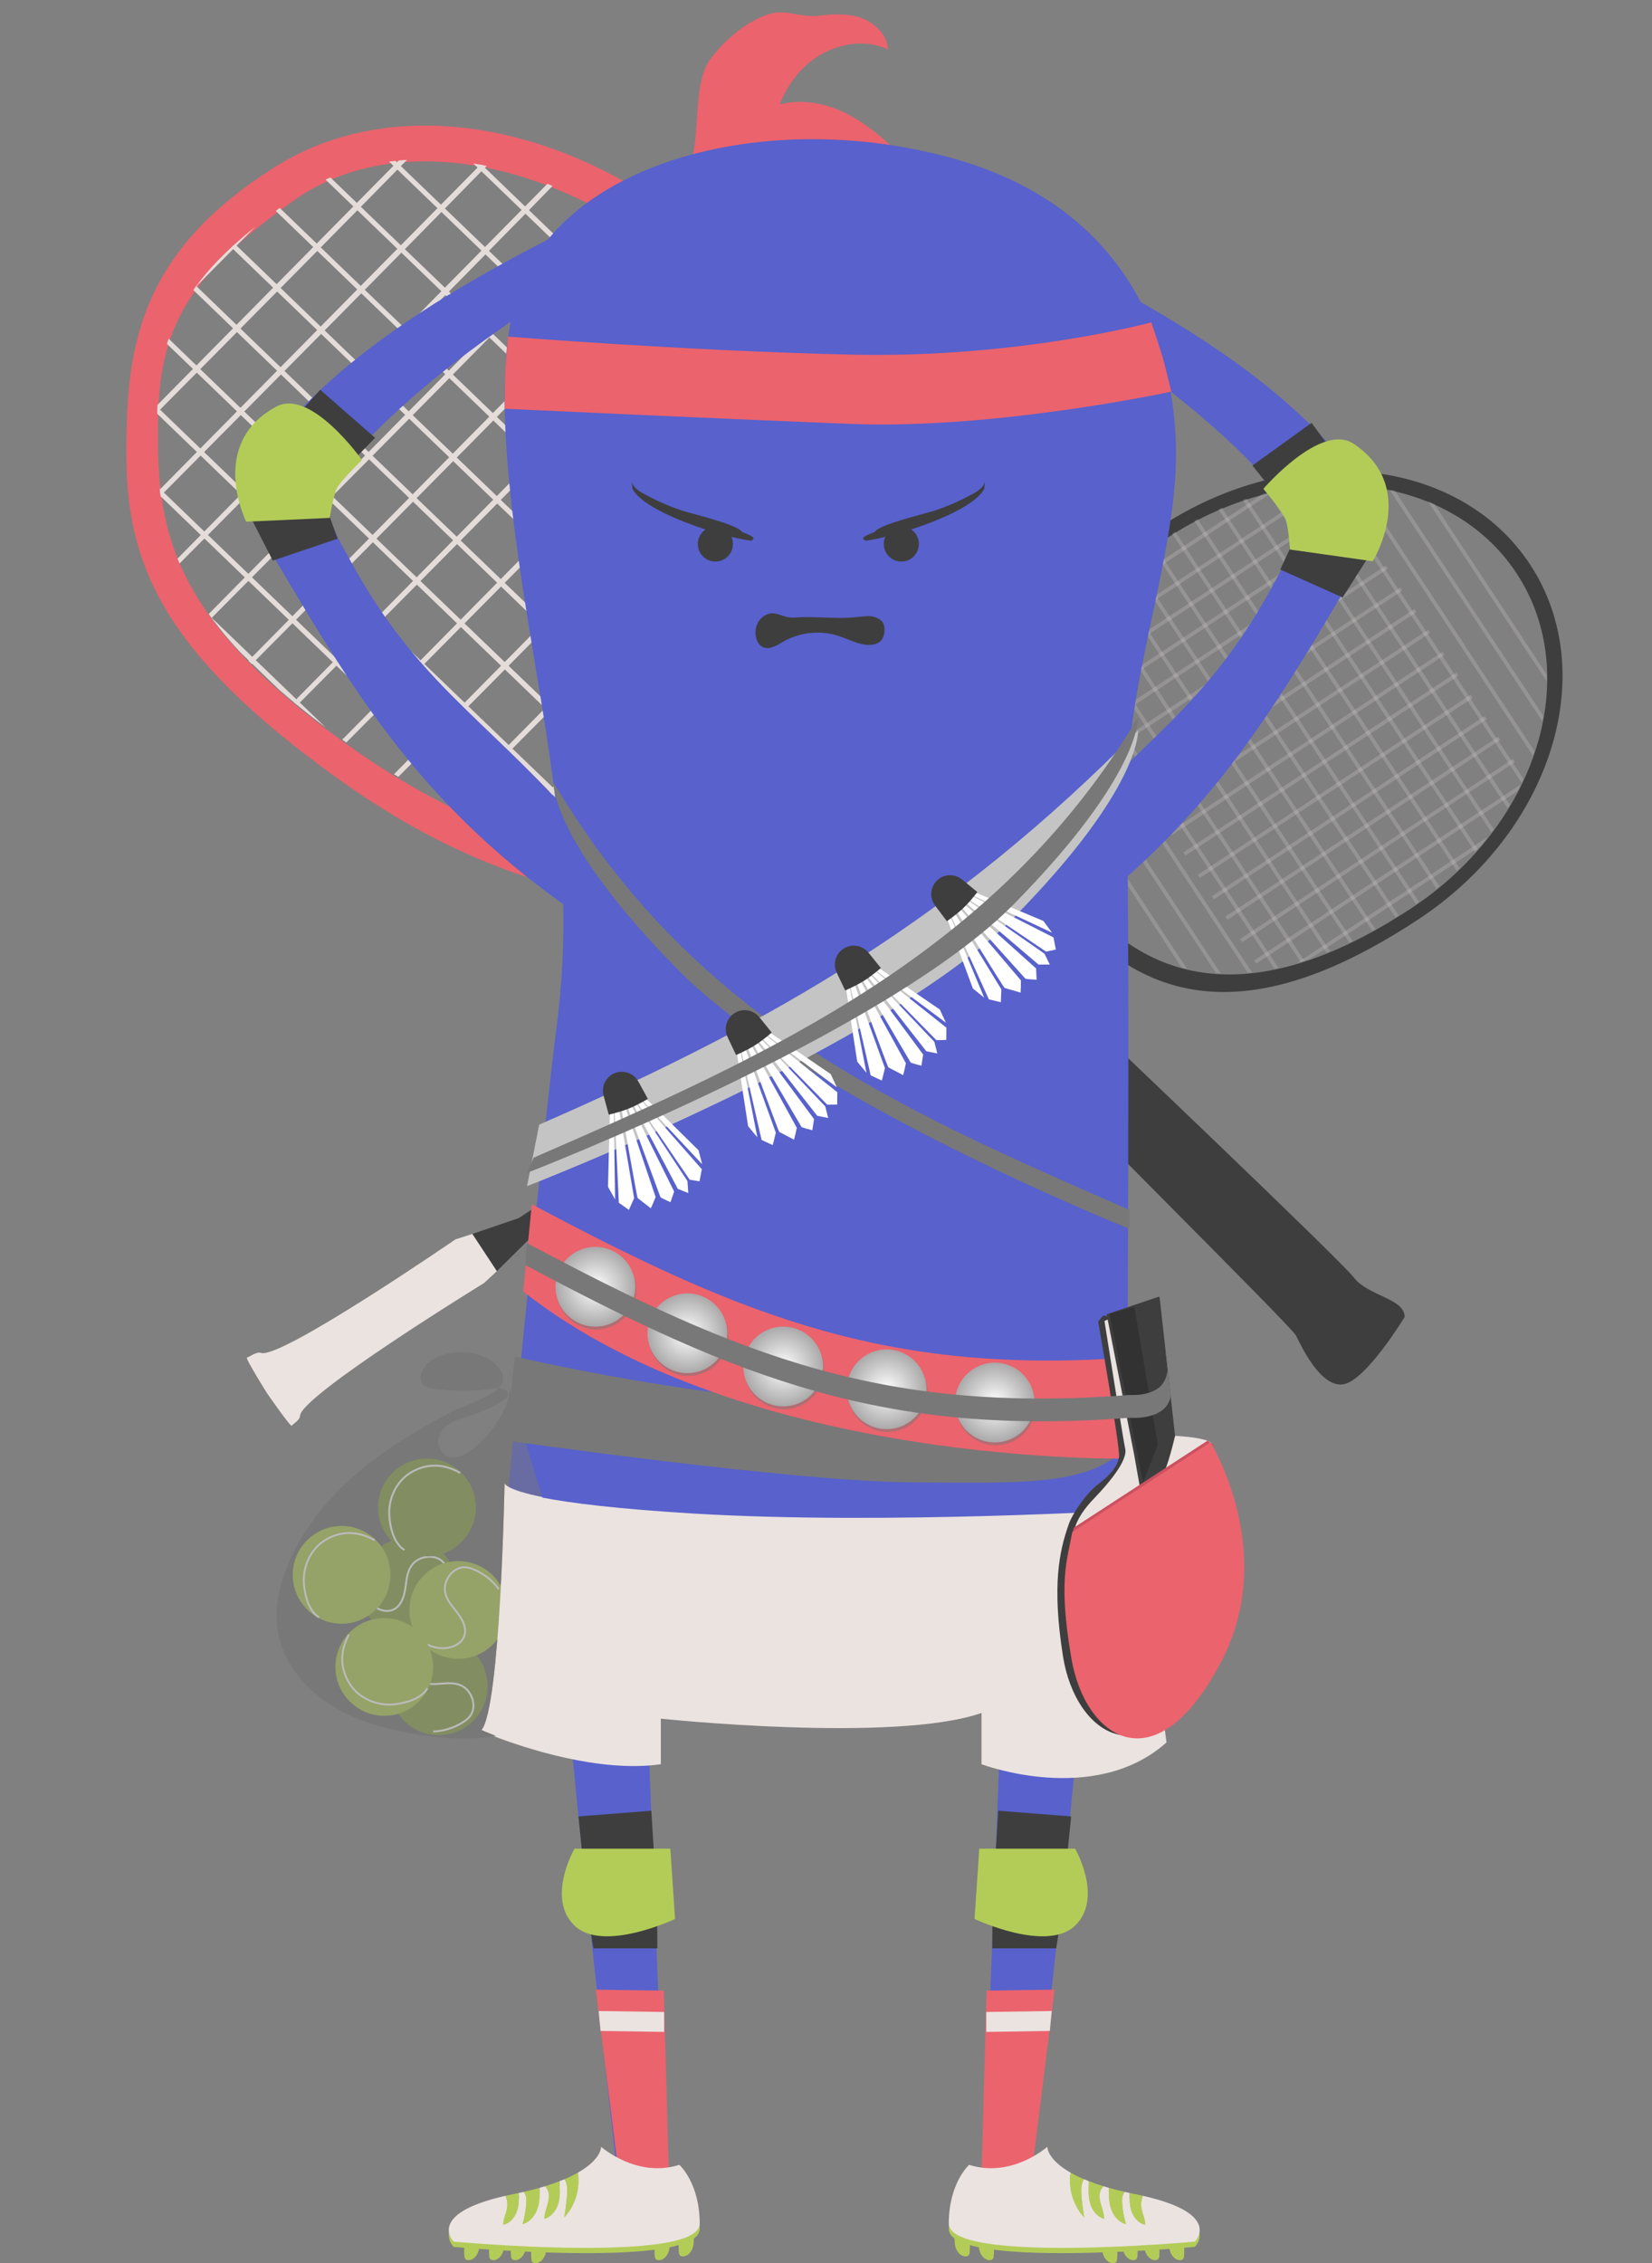 <?xml version="1.0" encoding="utf-8"?>
<!-- Generator: Adobe Illustrator 16.0.0, SVG Export Plug-In . SVG Version: 6.00 Build 0)  -->
<!DOCTYPE svg PUBLIC "-//W3C//DTD SVG 1.1//EN" "http://www.w3.org/Graphics/SVG/1.1/DTD/svg11.dtd">
<svg version="1.1" id="Layer_1" xmlns="http://www.w3.org/2000/svg" xmlns:xlink="http://www.w3.org/1999/xlink" x="0px" y="0px"
	 width="522.12px" height="714.934px" viewBox="0 0 522.12 714.934" enable-background="new 0 0 522.12 714.934"
	 xml:space="preserve">
<rect x="0" y="0" width="522.12" height="714.934" fill="#808080" stroke="none"/>
<g>
	<defs>
		<rect id="SVGID_1_" width="522.12" height="714.934"/>
	</defs>
	<clipPath id="SVGID_2_">
		<use xlink:href="#SVGID_1_"  overflow="visible"/>
	</clipPath>
	<g clip-path="url(#SVGID_2_)">
		<defs>
			<rect id="SVGID_3_" width="522.12" height="714.934"/>
		</defs>
		<clipPath id="SVGID_4_">
			<use xlink:href="#SVGID_3_"  overflow="visible"/>
		</clipPath>
		<path clip-path="url(#SVGID_4_)" fill="#3E3E3E" d="M366.606,166.482c-42.037,27.705-70.182,60.26-37.756,109.458
			c0.027,0.042,0.057,0.083,0.084,0.125L158.18,388.605l6.464,4.358l168.458-111.026c32.568,46.052,75.039,34.94,115.186,8.48
			c42.038-27.706,57.83-77.909,35.272-112.133C461.004,144.061,408.642,138.777,366.606,166.482 M368.889,169.947
			c39.687-26.156,89.12-21.167,110.415,11.143c21.294,32.31,6.387,79.705-33.3,105.861c-39.685,26.156-81.205,33.177-110.415-11.143
			C302.669,225.859,329.203,196.103,368.889,169.947"/>
		<polygon clip-path="url(#SVGID_4_)" fill="#3E3E3E" points="167.899,390.818 163.939,384.809 149.274,389.805 157.03,401.573 		
			"/>
		<path clip-path="url(#SVGID_4_)" fill="#EBE3E0" d="M157.028,401.569l-4.009,3.726c0,0-57.795,35.467-58.189,41.942
			c-0.091,1.496-2.261,2.562-2.597,3.143c-0.336,0.58-7.847-10.271-7.847-10.271l0.003,0.004c0,0-7.01-11.181-6.345-11.261
			c0.666-0.079,3.005-1.98,4.416-1.474c6.106,2.191,61.484-35.854,61.484-35.854l5.331-1.719"/>
	</g>
	<g clip-path="url(#SVGID_2_)">
		<defs>
			<path id="SVGID_5_" d="M368.724,169.696c-39.686,26.156-66.22,55.912-33.3,105.863c29.211,44.318,70.73,37.297,110.415,11.142
				c39.687-26.156,54.594-73.552,33.3-105.862c-12.108-18.374-33.319-27.912-56.662-27.912
				C404.772,152.927,385.841,158.414,368.724,169.696"/>
		</defs>
		<clipPath id="SVGID_6_">
			<use xlink:href="#SVGID_5_"  overflow="visible"/>
		</clipPath>
		<g opacity="0.2" clip-path="url(#SVGID_6_)">
			<g>
				<defs>
					<rect id="SVGID_7_" x="366.228" y="230.339" width="155.893" height="103.311"/>
				</defs>
				<clipPath id="SVGID_8_">
					<use xlink:href="#SVGID_7_"  overflow="visible"/>
				</clipPath>
				
					<rect x="443.574" y="189.037" transform="matrix(0.551 0.835 -0.835 0.551 435.038 -244.054)" clip-path="url(#SVGID_8_)" fill="#EBE3E0" width="1.199" height="185.914"/>
			</g>
		</g>
		<g opacity="0.2" clip-path="url(#SVGID_6_)">
			<g>
				<defs>
					<rect id="SVGID_9_" x="361.773" y="223.579" width="155.891" height="103.311"/>
				</defs>
				<clipPath id="SVGID_10_">
					<use xlink:href="#SVGID_9_"  overflow="visible"/>
				</clipPath>
				
					<rect x="439.119" y="182.277" transform="matrix(0.551 0.835 -0.835 0.551 427.392 -243.373)" clip-path="url(#SVGID_10_)" fill="#EBE3E0" width="1.199" height="185.914"/>
			</g>
		</g>
		<g opacity="0.2" clip-path="url(#SVGID_6_)">
			<g>
				<defs>
					<rect id="SVGID_11_" x="357.317" y="216.819" width="155.892" height="103.311"/>
				</defs>
				<clipPath id="SVGID_12_">
					<use xlink:href="#SVGID_11_"  overflow="visible"/>
				</clipPath>
				
					<rect x="434.664" y="175.517" transform="matrix(0.551 0.835 -0.835 0.551 419.747 -242.693)" clip-path="url(#SVGID_12_)" fill="#EBE3E0" width="1.199" height="185.914"/>
			</g>
		</g>
		<g opacity="0.2" clip-path="url(#SVGID_6_)">
			<g>
				<defs>
					<rect id="SVGID_13_" x="352.862" y="210.059" width="155.891" height="103.311"/>
				</defs>
				<clipPath id="SVGID_14_">
					<use xlink:href="#SVGID_13_"  overflow="visible"/>
				</clipPath>
				
					<rect x="430.207" y="168.758" transform="matrix(0.55 0.835 -0.835 0.55 412.327 -242.019)" clip-path="url(#SVGID_14_)" fill="#EBE3E0" width="1.2" height="185.914"/>
			</g>
		</g>
		<g opacity="0.2" clip-path="url(#SVGID_6_)">
			<g>
				<defs>
					<rect id="SVGID_15_" x="348.406" y="203.299" width="155.892" height="103.311"/>
				</defs>
				<clipPath id="SVGID_16_">
					<use xlink:href="#SVGID_15_"  overflow="visible"/>
				</clipPath>
				
					<rect x="425.753" y="161.997" transform="matrix(0.551 0.835 -0.835 0.551 404.455 -241.33)" clip-path="url(#SVGID_16_)" fill="#EBE3E0" width="1.199" height="185.914"/>
			</g>
		</g>
		<g opacity="0.2" clip-path="url(#SVGID_6_)">
			<g>
				<defs>
					<rect id="SVGID_17_" x="343.951" y="196.539" width="155.892" height="103.311"/>
				</defs>
				<clipPath id="SVGID_18_">
					<use xlink:href="#SVGID_17_"  overflow="visible"/>
				</clipPath>
				
					<rect x="421.297" y="155.237" transform="matrix(0.551 0.835 -0.835 0.551 396.81 -240.649)" clip-path="url(#SVGID_18_)" fill="#EBE3E0" width="1.199" height="185.914"/>
			</g>
		</g>
		<g opacity="0.2" clip-path="url(#SVGID_6_)">
			<g>
				<defs>
					<rect id="SVGID_19_" x="339.496" y="189.779" width="155.891" height="103.312"/>
				</defs>
				<clipPath id="SVGID_20_">
					<use xlink:href="#SVGID_19_"  overflow="visible"/>
				</clipPath>
				
					<rect x="416.842" y="148.478" transform="matrix(0.55 0.835 -0.835 0.55 389.491 -239.987)" clip-path="url(#SVGID_20_)" fill="#EBE3E0" width="1.199" height="185.914"/>
			</g>
		</g>
		<g opacity="0.2" clip-path="url(#SVGID_6_)">
			<g>
				<defs>
					<rect id="SVGID_21_" x="335.04" y="183.019" width="155.892" height="103.311"/>
				</defs>
				<clipPath id="SVGID_22_">
					<use xlink:href="#SVGID_21_"  overflow="visible"/>
				</clipPath>
				
					<rect x="412.386" y="141.717" transform="matrix(0.551 0.835 -0.835 0.551 381.518 -239.287)" clip-path="url(#SVGID_22_)" fill="#EBE3E0" width="1.199" height="185.914"/>
			</g>
		</g>
		<g opacity="0.2" clip-path="url(#SVGID_6_)">
			<g>
				<defs>
					<rect id="SVGID_23_" x="330.585" y="176.258" width="155.891" height="103.311"/>
				</defs>
				<clipPath id="SVGID_24_">
					<use xlink:href="#SVGID_23_"  overflow="visible"/>
				</clipPath>
				
					<rect x="407.931" y="134.957" transform="matrix(0.55 0.835 -0.835 0.55 374.19 -238.629)" clip-path="url(#SVGID_24_)" fill="#EBE3E0" width="1.199" height="185.914"/>
			</g>
		</g>
		<g opacity="0.2" clip-path="url(#SVGID_6_)">
			<g>
				<defs>
					<rect id="SVGID_25_" x="326.129" y="169.498" width="155.893" height="103.311"/>
				</defs>
				<clipPath id="SVGID_26_">
					<use xlink:href="#SVGID_25_"  overflow="visible"/>
				</clipPath>
				
					<rect x="403.475" y="128.197" transform="matrix(0.551 0.835 -0.835 0.551 366.227 -237.924)" clip-path="url(#SVGID_26_)" fill="#EBE3E0" width="1.199" height="185.914"/>
			</g>
		</g>
		<g opacity="0.2" clip-path="url(#SVGID_6_)">
			<g>
				<defs>
					<rect id="SVGID_27_" x="321.674" y="162.738" width="155.893" height="103.311"/>
				</defs>
				<clipPath id="SVGID_28_">
					<use xlink:href="#SVGID_27_"  overflow="visible"/>
				</clipPath>
				
					<rect x="399.02" y="121.437" transform="matrix(0.551 0.835 -0.835 0.551 358.581 -237.244)" clip-path="url(#SVGID_28_)" fill="#EBE3E0" width="1.199" height="185.914"/>
			</g>
		</g>
		<g opacity="0.2" clip-path="url(#SVGID_6_)">
			<g>
				<defs>
					<rect id="SVGID_29_" x="317.219" y="155.978" width="155.892" height="103.311"/>
				</defs>
				<clipPath id="SVGID_30_">
					<use xlink:href="#SVGID_29_"  overflow="visible"/>
				</clipPath>
				
					<rect x="394.565" y="114.676" transform="matrix(0.55 0.835 -0.835 0.55 351.237 -236.593)" clip-path="url(#SVGID_30_)" fill="#EBE3E0" width="1.199" height="185.914"/>
			</g>
		</g>
		<g opacity="0.2" clip-path="url(#SVGID_6_)">
			<g>
				<defs>
					<rect id="SVGID_31_" x="312.763" y="149.218" width="155.893" height="103.311"/>
				</defs>
				<clipPath id="SVGID_32_">
					<use xlink:href="#SVGID_31_"  overflow="visible"/>
				</clipPath>
				
					<rect x="390.109" y="107.917" transform="matrix(0.55 0.835 -0.835 0.55 343.586 -235.913)" clip-path="url(#SVGID_32_)" fill="#EBE3E0" width="1.199" height="185.914"/>
			</g>
		</g>
		<g opacity="0.2" clip-path="url(#SVGID_6_)">
			<g>
				<defs>
					<rect id="SVGID_33_" x="308.308" y="142.458" width="155.892" height="103.311"/>
				</defs>
				<clipPath id="SVGID_34_">
					<use xlink:href="#SVGID_33_"  overflow="visible"/>
				</clipPath>
				
					<rect x="385.654" y="101.157" transform="matrix(0.55 0.835 -0.835 0.55 335.936 -235.235)" clip-path="url(#SVGID_34_)" fill="#EBE3E0" width="1.199" height="185.914"/>
			</g>
		</g>
		<g opacity="0.2" clip-path="url(#SVGID_6_)">
			<g>
				<defs>
					<rect id="SVGID_35_" x="303.852" y="135.698" width="155.893" height="103.311"/>
				</defs>
				<clipPath id="SVGID_36_">
					<use xlink:href="#SVGID_35_"  overflow="visible"/>
				</clipPath>
				
					<rect x="381.199" y="94.396" transform="matrix(0.55 0.835 -0.835 0.55 328.285 -234.556)" clip-path="url(#SVGID_36_)" fill="#EBE3E0" width="1.199" height="185.914"/>
			</g>
		</g>
		<g opacity="0.2" clip-path="url(#SVGID_6_)">
			<g>
				<defs>
					<rect id="SVGID_37_" x="299.397" y="128.938" width="155.891" height="103.311"/>
				</defs>
				<clipPath id="SVGID_38_">
					<use xlink:href="#SVGID_37_"  overflow="visible"/>
				</clipPath>
				
					<rect x="376.743" y="87.636" transform="matrix(0.551 0.835 -0.835 0.551 320.352 -233.838)" clip-path="url(#SVGID_38_)" fill="#EBE3E0" width="1.199" height="185.914"/>
			</g>
		</g>
		<g opacity="0.2" clip-path="url(#SVGID_6_)">
			<g>
				<defs>
					<rect id="SVGID_39_" x="294.942" y="122.178" width="155.891" height="103.311"/>
				</defs>
				<clipPath id="SVGID_40_">
					<use xlink:href="#SVGID_39_"  overflow="visible"/>
				</clipPath>
				
					<rect x="372.288" y="80.876" transform="matrix(0.551 0.835 -0.835 0.551 312.706 -233.157)" clip-path="url(#SVGID_40_)" fill="#EBE3E0" width="1.199" height="185.914"/>
			</g>
		</g>
		<g opacity="0.2" clip-path="url(#SVGID_6_)">
			<g>
				<defs>
					<rect id="SVGID_41_" x="290.486" y="115.418" width="155.892" height="103.311"/>
				</defs>
				<clipPath id="SVGID_42_">
					<use xlink:href="#SVGID_41_"  overflow="visible"/>
				</clipPath>
				
					<rect x="367.832" y="74.117" transform="matrix(0.55 0.835 -0.835 0.55 305.332 -232.518)" clip-path="url(#SVGID_42_)" fill="#EBE3E0" width="1.199" height="185.914"/>
			</g>
		</g>
		<g opacity="0.2" clip-path="url(#SVGID_6_)">
			<g>
				<defs>
					<rect id="SVGID_43_" x="416.327" y="105.038" width="103.311" height="155.892"/>
				</defs>
				<clipPath id="SVGID_44_">
					<use xlink:href="#SVGID_43_"  overflow="visible"/>
				</clipPath>
				
					<rect x="467.383" y="90.028" transform="matrix(0.835 -0.551 0.551 0.835 -23.431 287.881)" clip-path="url(#SVGID_44_)" fill="#EBE3E0" width="1.199" height="185.914"/>
			</g>
		</g>
		<g opacity="0.2" clip-path="url(#SVGID_6_)">
			<g>
				<defs>
					<rect id="SVGID_45_" x="409.567" y="109.494" width="103.311" height="155.891"/>
				</defs>
				<clipPath id="SVGID_46_">
					<use xlink:href="#SVGID_45_"  overflow="visible"/>
				</clipPath>
				
					<rect x="460.623" y="94.482" transform="matrix(0.835 -0.551 0.551 0.835 -27.001 284.896)" clip-path="url(#SVGID_46_)" fill="#EBE3E0" width="1.199" height="185.915"/>
			</g>
		</g>
		<g opacity="0.2" clip-path="url(#SVGID_6_)">
			<g>
				<defs>
					<rect id="SVGID_47_" x="402.807" y="113.949" width="103.312" height="155.892"/>
				</defs>
				<clipPath id="SVGID_48_">
					<use xlink:href="#SVGID_47_"  overflow="visible"/>
				</clipPath>
				
					<rect x="453.862" y="98.938" transform="matrix(0.835 -0.55 0.55 0.835 -30.611 281.693)" clip-path="url(#SVGID_48_)" fill="#EBE3E0" width="1.2" height="185.914"/>
			</g>
		</g>
		<g opacity="0.2" clip-path="url(#SVGID_6_)">
			<g>
				<defs>
					<rect id="SVGID_49_" x="396.047" y="118.405" width="103.312" height="155.891"/>
				</defs>
				<clipPath id="SVGID_50_">
					<use xlink:href="#SVGID_49_"  overflow="visible"/>
				</clipPath>
				
					<rect x="447.103" y="103.394" transform="matrix(0.835 -0.551 0.551 0.835 -34.141 278.924)" clip-path="url(#SVGID_50_)" fill="#EBE3E0" width="1.199" height="185.914"/>
			</g>
		</g>
		<g opacity="0.2" clip-path="url(#SVGID_6_)">
			<g>
				<defs>
					<rect id="SVGID_51_" x="389.287" y="122.86" width="103.311" height="155.892"/>
				</defs>
				<clipPath id="SVGID_52_">
					<use xlink:href="#SVGID_51_"  overflow="visible"/>
				</clipPath>
				
					<rect x="440.343" y="107.849" transform="matrix(0.835 -0.551 0.551 0.835 -37.71 275.938)" clip-path="url(#SVGID_52_)" fill="#EBE3E0" width="1.199" height="185.915"/>
			</g>
		</g>
		<g opacity="0.2" clip-path="url(#SVGID_6_)">
			<g>
				<defs>
					<rect id="SVGID_53_" x="382.527" y="127.316" width="103.311" height="155.891"/>
				</defs>
				<clipPath id="SVGID_54_">
					<use xlink:href="#SVGID_53_"  overflow="visible"/>
				</clipPath>
				
					<rect x="433.582" y="112.305" transform="matrix(0.835 -0.55 0.55 0.835 -41.31 272.74)" clip-path="url(#SVGID_54_)" fill="#EBE3E0" width="1.2" height="185.914"/>
			</g>
		</g>
		<g opacity="0.2" clip-path="url(#SVGID_6_)">
			<g>
				<defs>
					<rect id="SVGID_55_" x="375.767" y="131.771" width="103.312" height="155.891"/>
				</defs>
				<clipPath id="SVGID_56_">
					<use xlink:href="#SVGID_55_"  overflow="visible"/>
				</clipPath>
				
					<rect x="426.822" y="116.76" transform="matrix(0.835 -0.551 0.551 0.835 -44.85 269.967)" clip-path="url(#SVGID_56_)" fill="#EBE3E0" width="1.199" height="185.914"/>
			</g>
		</g>
		<g opacity="0.2" clip-path="url(#SVGID_6_)">
			<g>
				<defs>
					<rect id="SVGID_57_" x="369.007" y="136.226" width="103.312" height="155.892"/>
				</defs>
				<clipPath id="SVGID_58_">
					<use xlink:href="#SVGID_57_"  overflow="visible"/>
				</clipPath>
				
					<rect x="420.063" y="121.215" transform="matrix(0.835 -0.551 0.551 0.835 -48.419 266.981)" clip-path="url(#SVGID_58_)" fill="#EBE3E0" width="1.199" height="185.915"/>
			</g>
		</g>
		<g opacity="0.2" clip-path="url(#SVGID_6_)">
			<g>
				<defs>
					<rect id="SVGID_59_" x="362.247" y="140.682" width="103.311" height="155.891"/>
				</defs>
				<clipPath id="SVGID_60_">
					<use xlink:href="#SVGID_59_"  overflow="visible"/>
				</clipPath>
				
					<rect x="413.302" y="125.671" transform="matrix(0.835 -0.55 0.55 0.835 -52.01 263.786)" clip-path="url(#SVGID_60_)" fill="#EBE3E0" width="1.2" height="185.914"/>
			</g>
		</g>
		<g opacity="0.2" clip-path="url(#SVGID_6_)">
			<g>
				<defs>
					<rect id="SVGID_61_" x="355.487" y="145.137" width="103.311" height="155.892"/>
				</defs>
				<clipPath id="SVGID_62_">
					<use xlink:href="#SVGID_61_"  overflow="visible"/>
				</clipPath>
				
					<rect x="406.542" y="130.126" transform="matrix(0.835 -0.55 0.55 0.835 -55.576 260.802)" clip-path="url(#SVGID_62_)" fill="#EBE3E0" width="1.2" height="185.914"/>
			</g>
		</g>
		<g opacity="0.2" clip-path="url(#SVGID_6_)">
			<g>
				<defs>
					<rect id="SVGID_63_" x="348.727" y="149.593" width="103.312" height="155.891"/>
				</defs>
				<clipPath id="SVGID_64_">
					<use xlink:href="#SVGID_63_"  overflow="visible"/>
				</clipPath>
				
					<rect x="399.782" y="134.582" transform="matrix(0.835 -0.551 0.551 0.835 -59.129 258.024)" clip-path="url(#SVGID_64_)" fill="#EBE3E0" width="1.199" height="185.914"/>
			</g>
		</g>
		<g opacity="0.2" clip-path="url(#SVGID_6_)">
			<g>
				<defs>
					<rect id="SVGID_65_" x="341.967" y="154.048" width="103.312" height="155.891"/>
				</defs>
				<clipPath id="SVGID_66_">
					<use xlink:href="#SVGID_65_"  overflow="visible"/>
				</clipPath>
				
					<rect x="393.022" y="139.037" transform="matrix(0.835 -0.55 0.55 0.835 -62.709 254.833)" clip-path="url(#SVGID_66_)" fill="#EBE3E0" width="1.2" height="185.914"/>
			</g>
		</g>
		<g opacity="0.2" clip-path="url(#SVGID_6_)">
			<g>
				<defs>
					<rect id="SVGID_67_" x="335.207" y="158.503" width="103.31" height="155.892"/>
				</defs>
				<clipPath id="SVGID_68_">
					<use xlink:href="#SVGID_67_"  overflow="visible"/>
				</clipPath>
				
					<rect x="386.262" y="143.493" transform="matrix(0.835 -0.55 0.55 0.835 -66.275 251.849)" clip-path="url(#SVGID_68_)" fill="#EBE3E0" width="1.2" height="185.914"/>
			</g>
		</g>
		<g opacity="0.2" clip-path="url(#SVGID_6_)">
			<g>
				<defs>
					<rect id="SVGID_69_" x="328.446" y="162.959" width="103.311" height="155.891"/>
				</defs>
				<clipPath id="SVGID_70_">
					<use xlink:href="#SVGID_69_"  overflow="visible"/>
				</clipPath>
				
					<rect x="379.502" y="147.948" transform="matrix(0.835 -0.551 0.551 0.835 -69.838 249.066)" clip-path="url(#SVGID_70_)" fill="#EBE3E0" width="1.199" height="185.914"/>
			</g>
		</g>
		<g opacity="0.2" clip-path="url(#SVGID_6_)">
			<g>
				<defs>
					<rect id="SVGID_71_" x="321.686" y="167.414" width="103.312" height="155.892"/>
				</defs>
				<clipPath id="SVGID_72_">
					<use xlink:href="#SVGID_71_"  overflow="visible"/>
				</clipPath>
				
					<rect x="372.742" y="152.404" transform="matrix(0.835 -0.55 0.55 0.835 -73.408 245.881)" clip-path="url(#SVGID_72_)" fill="#EBE3E0" width="1.2" height="185.913"/>
			</g>
		</g>
		<g opacity="0.2" clip-path="url(#SVGID_6_)">
			<g>
				<defs>
					<rect id="SVGID_73_" x="314.926" y="171.87" width="103.312" height="155.891"/>
				</defs>
				<clipPath id="SVGID_74_">
					<use xlink:href="#SVGID_73_"  overflow="visible"/>
				</clipPath>
				
					<rect x="365.982" y="156.859" transform="matrix(0.835 -0.55 0.55 0.835 -76.975 242.896)" clip-path="url(#SVGID_74_)" fill="#EBE3E0" width="1.2" height="185.914"/>
			</g>
		</g>
		<g opacity="0.2" clip-path="url(#SVGID_6_)">
			<g>
				<defs>
					<rect id="SVGID_75_" x="308.166" y="176.325" width="103.311" height="155.892"/>
				</defs>
				<clipPath id="SVGID_76_">
					<use xlink:href="#SVGID_75_"  overflow="visible"/>
				</clipPath>
				
					<rect x="359.222" y="161.314" transform="matrix(0.835 -0.551 0.551 0.835 -80.547 240.109)" clip-path="url(#SVGID_76_)" fill="#EBE3E0" width="1.199" height="185.914"/>
			</g>
		</g>
		<g opacity="0.2" clip-path="url(#SVGID_6_)">
			<g>
				<defs>
					<rect id="SVGID_77_" x="301.406" y="180.78" width="103.311" height="155.892"/>
				</defs>
				<clipPath id="SVGID_78_">
					<use xlink:href="#SVGID_77_"  overflow="visible"/>
				</clipPath>
				
					<rect x="352.462" y="165.77" transform="matrix(0.835 -0.55 0.55 0.835 -84.107 236.928)" clip-path="url(#SVGID_78_)" fill="#EBE3E0" width="1.2" height="185.913"/>
			</g>
		</g>
		<g opacity="0.2" clip-path="url(#SVGID_6_)">
			<g>
				<defs>
					<rect id="SVGID_79_" x="294.646" y="185.236" width="103.311" height="155.891"/>
				</defs>
				<clipPath id="SVGID_80_">
					<use xlink:href="#SVGID_79_"  overflow="visible"/>
				</clipPath>
				
					<rect x="345.701" y="170.225" transform="matrix(0.835 -0.55 0.55 0.835 -87.674 233.943)" clip-path="url(#SVGID_80_)" fill="#EBE3E0" width="1.2" height="185.914"/>
			</g>
		</g>
	</g>
	<g clip-path="url(#SVGID_2_)">
		<defs>
			<rect id="SVGID_81_" width="522.12" height="714.934"/>
		</defs>
		<clipPath id="SVGID_82_">
			<use xlink:href="#SVGID_81_"  overflow="visible"/>
		</clipPath>
		<path clip-path="url(#SVGID_82_)" fill="#787878" d="M188.218,528.477c-5.273,9.579-15.204,16.026-25.781,18.796
			s-21.779,2.184-32.542,0.258c-9.251-1.654-18.486-4.354-26.309-9.563c-7.823-5.208-14.135-13.197-15.738-22.458
			c-1.233-7.123,0.361-14.489,3.124-21.17c5.802-14.022,16.599-25.525,28.86-34.467c7.328-5.347,15.214-9.856,23.257-14.027
			c4.781-2.479,18.039-5.791,15.541-11.989c-3.471-8.613-21.957-8.935-25.302-0.358c-0.434,1.112-0.567,2.44,0.07,3.45
			c0.793,1.255,2.445,1.593,3.919,1.772c6.292,0.766,12.681,0.723,18.962-0.128c1.754-0.237,4.278,0.076,4.264,1.846
			c-0.008,1.021-0.981,1.734-1.864,2.247c-3.288,1.909-6.779,3.47-10.395,4.646c-2.422,0.789-4.965,1.437-6.992,2.979
			s-3.408,4.295-2.486,6.669c4.643,11.951,23.553-10.138,22.088-18.421c-0.067-0.382-0.16-0.758-0.278-1.127"/>
		<path clip-path="url(#SVGID_82_)" fill="#3E3E3E" d="M443.938,416.039c0,0-12.096,19.941-19.287,21.249
			s-13.402-12.096-15.037-15.364c-1.635-3.27-85.968-86.288-82.381-84.996c6.692,2.41,17.883-13.805,16.999-14.384
			c0,0,79.111,75.188,83.688,81.073C432.498,409.5,443.938,410.155,443.938,416.039"/>
		<path clip-path="url(#SVGID_82_)" fill="#EB636D" d="M306.312,265.988c-24.19-69.304-34.584-150.675-83.688-191.24
			C177.51,37.481,123.897,29.635,87.284,52.52c-36.613,22.883-45.766,48.055-47.074,77.803
			c-1.727,39.301,1.962,69.305,66.689,115.725c64.727,46.421,110.494,37.268,136.647,45.767c26.151,8.5,79.438,32.364,83.688,41.191
			c4.25,8.826,16.999-5.885,16.999-5.885S317.559,298.212,306.312,265.988 M50.017,130.977c0.654-29.095,11.115-45.113,42.904-67.66
			c31.589-22.407,81.136-13.402,121.704,19.811c29.033,23.768,48.589,78.183,61.588,120.785c2.796,17.442,3.883,42.579-9.13,56.192
			c-14.195,14.85-26.494,18.32-38.942,18.501c-24.86-5.136-65.578-5.858-117.582-42.819
			C52.352,194.417,49.229,166.027,50.017,130.977 M310.234,312.736c-5.952-4.761-42.796-21.122-67.099-29.733
			c10.488-2.16,23.191-7.864,32.772-21.918c5.743-8.422,8.904-15.974,10.443-22.716c2.005,6.801,3.744,12.447,5.249,16.505
			c10.583,28.55,30.729,54.92,30.729,54.92S317.063,318.199,310.234,312.736"/>
	</g>
	<g clip-path="url(#SVGID_2_)">
		<defs>
			<path id="SVGID_83_" d="M92.594,62.662c-31.789,22.547-42.251,38.566-42.904,67.661c-0.788,35.05,2.335,63.44,60.542,104.809
				c52.004,36.962,92.722,37.683,117.581,42.819c12.449-0.18,24.748-3.651,38.942-18.501c13.014-13.612,11.927-38.75,9.13-56.192
				c-12.999-42.603-32.554-97.017-61.587-120.785c-25.452-20.837-54.443-32.145-80.311-32.147
				C118.623,50.325,104.365,54.313,92.594,62.662"/>
		</defs>
		<clipPath id="SVGID_84_">
			<use xlink:href="#SVGID_83_"  overflow="visible"/>
		</clipPath>
		<path clip-path="url(#SVGID_84_)" fill="#E4DCD9" d="M312.774,165.522c0.374,1.203-141.378,143.674-141.378,143.674v-2.156
			l141.379-143.189l0.415,3.657"/>
		<path clip-path="url(#SVGID_84_)" fill="#E4DCD9" d="M299.12,151.868c0.374,1.203-141.378,143.674-141.378,143.674v-2.156
			l141.379-143.189l0.415,3.657"/>
		<path clip-path="url(#SVGID_84_)" fill="#E4DCD9" d="M285.466,138.214c0.374,1.203-141.378,143.674-141.378,143.674v-2.156
			l141.379-143.189l0.415,3.657"/>
		<path clip-path="url(#SVGID_84_)" fill="#E4DCD9" d="M271.812,124.56c0.374,1.203-141.378,143.674-141.378,143.674v-2.156
			l141.379-143.189l0.415,3.658"/>
		<path clip-path="url(#SVGID_84_)" fill="#E4DCD9" d="M258.158,110.905c0.374,1.203-141.378,143.674-141.378,143.674v-2.156
			l141.379-143.189l0.415,3.658"/>
		<path clip-path="url(#SVGID_84_)" fill="#E4DCD9" d="M244.504,97.251c0.374,1.203-141.378,143.674-141.378,143.674v-2.156
			L244.505,95.58l0.415,3.658"/>
		<path clip-path="url(#SVGID_84_)" fill="#E4DCD9" d="M230.85,83.597C231.224,84.8,89.471,227.271,89.471,227.271v-2.156
			L230.851,81.926l0.415,3.657"/>
		<path clip-path="url(#SVGID_84_)" fill="#E4DCD9" d="M217.195,69.943c0.374,1.203-141.378,143.674-141.378,143.674v-2.156
			L217.196,68.272l0.415,3.657"/>
		<path clip-path="url(#SVGID_84_)" fill="#E4DCD9" d="M203.541,56.289c0.374,1.203-141.378,143.674-141.378,143.674v-2.156
			L203.542,54.618l0.415,3.657"/>
		<path clip-path="url(#SVGID_84_)" fill="#E4DCD9" d="M189.887,42.634c0.374,1.203-141.378,143.674-141.378,143.674v-2.156
			L189.888,40.963l0.415,3.658"/>
		<path clip-path="url(#SVGID_84_)" fill="#E4DCD9" d="M176.233,28.98c0.374,1.203-141.378,143.674-141.378,143.674v-2.156
			l141.379-143.19l0.415,3.658"/>
		<path clip-path="url(#SVGID_84_)" fill="#E4DCD9" d="M162.579,15.326C162.952,16.529,21.2,159,21.2,159v-2.156L162.58,13.654
			l0.415,3.658"/>
		<path clip-path="url(#SVGID_84_)" fill="#E4DCD9" d="M148.924,1.672C149.298,2.875,7.546,145.346,7.546,145.346v-2.156
			L148.925,0.001l0.415,3.657"/>
		<path clip-path="url(#SVGID_84_)" fill="#E4DCD9" d="M340.637,207.688C339.559,207.329,127.559,3.234,127.559,3.234V5.39
			l213.078,205.173V207.688z"/>
		<path clip-path="url(#SVGID_84_)" fill="#E4DCD9" d="M327.881,220.444C326.803,220.085,114.803,15.99,114.803,15.99v2.156
			l213.078,205.173V220.444z"/>
		<path clip-path="url(#SVGID_84_)" fill="#E4DCD9" d="M315.124,233.2c-1.077-0.359-213.077-204.454-213.077-204.454v2.156
			l213.077,205.173V233.2z"/>
		<path clip-path="url(#SVGID_84_)" fill="#E4DCD9" d="M302.368,245.956C301.291,245.597,89.292,41.501,89.292,41.501v2.156
			l213.077,205.173V245.956z"/>
		<path clip-path="url(#SVGID_84_)" fill="#E4DCD9" d="M289.612,258.712C288.535,258.353,76.536,54.258,76.536,54.258v2.156
			l213.077,205.173V258.712z"/>
		<path clip-path="url(#SVGID_84_)" fill="#E4DCD9" d="M276.857,271.468C275.779,271.109,63.779,67.014,63.779,67.014v2.156
			l213.078,205.173V271.468z"/>
		<path clip-path="url(#SVGID_84_)" fill="#E4DCD9" d="M264.102,284.224C263.023,283.865,51.023,79.77,51.023,79.77v2.156
			l213.078,205.173V284.224z"/>
		<path clip-path="url(#SVGID_84_)" fill="#E4DCD9" d="M251.346,296.979C250.268,296.621,38.268,92.525,38.268,92.525v2.156
			l213.078,205.173V296.979z"/>
		<path clip-path="url(#SVGID_84_)" fill="#E4DCD9" d="M238.589,309.735c-1.078-0.359-213.077-204.454-213.077-204.454v2.156
			L238.589,312.61V309.735z"/>
		<path clip-path="url(#SVGID_84_)" fill="#E4DCD9" d="M225.833,322.491c-1.078-0.359-213.078-204.454-213.078-204.454v2.156
			l213.078,205.173V322.491z"/>
		<path clip-path="url(#SVGID_84_)" fill="#E4DCD9" d="M213.077,335.247C212,334.888,0,130.793,0,130.793v2.156l213.078,205.173
			V335.247z"/>
	</g>
	<g clip-path="url(#SVGID_2_)">
		<defs>
			<rect id="SVGID_85_" width="522.12" height="714.934"/>
		</defs>
		<clipPath id="SVGID_86_">
			<use xlink:href="#SVGID_85_"  overflow="visible"/>
		</clipPath>
		<path clip-path="url(#SVGID_86_)" fill="#5861CC" d="M332.314,265.767c28.003-31.033,48.883-42.598,69.066-79.2
			c4.854-8.803,6.74-11.375,9.139-23.109c-32.548-42.171-82.338-67.456-126.768-96.845l13.809-3.462
			C344.378,86.51,402.391,112,431.926,155.187c1.859,2.718,3.784,5.628,3.918,8.918c0.138,3.362-1.62,6.476-3.323,9.379
			c-30.219,51.524-50.465,86.939-99.165,121.525"/>
		<path clip-path="url(#SVGID_86_)" fill="#EB636D" d="M219.052,48.757c1.796-7.809,0.494-22.666,4.958-29.32
			c4.156-6.193,12.153-13.034,19.331-15.059c5.251-1.482,9.875,1.243,15.293,0.6c4.535-0.539,9.397-0.846,13.684,0.731
			c4.285,1.576,8.045,5.34,8.357,9.897c-8.683-4.047-19.559-1.101-26.46,5.543c-6.901,6.645-10.242,16.31-11.058,25.855"/>
		<path clip-path="url(#SVGID_86_)" fill="#EB636D" d="M231.557,51.429c0.059-5.339,2.48-10.609,6.494-14.13
			c7.092-6.223,18.005-6.307,26.721-2.696c8.717,3.611,15.745,10.28,22.56,16.805"/>
		<path clip-path="url(#SVGID_86_)" fill="#5861CC" d="M165.377,88.339c-8.519,19.472-7.197,51.576,0,98.354
			c7.197,46.779,16.792,87.56,10.795,135.538c-5.997,47.978-15.893,152.329-15.893,152.329s55.475,25.188,95.056,28.787
			c39.583,3.598,100.754-15.893,100.754-15.893s1.2-192.811,0-231.194c-1.2-38.382,15.593-79.163,15.593-112.748
			c0-33.584-14.393-77.964-70.767-93.556C244.541,34.364,182.169,49.957,165.377,88.339"/>
		<path clip-path="url(#SVGID_86_)" fill="#5861CC" d="M180.37,545.328c-0.899,2.698,15.293,146.632,15.293,146.632
			s16.192,1.799,15.293-0.899c-0.899-2.699-6.297-149.331-6.297-149.331"/>
		<polygon clip-path="url(#SVGID_86_)" fill="#EB636D" points="188.306,628.533 209.792,628.833 211.556,692.559 196.263,692.559 		
			"/>
		<polygon clip-path="url(#SVGID_86_)" fill="#EBE3E0" points="189.805,641.583 209.896,641.882 209.896,635.585 189.205,635.286 		
			"/>
		<path clip-path="url(#SVGID_86_)" fill="#B3CC58" d="M219.425,704.803c-0.207,1.646,0.022,3.343-0.38,4.951
			c-0.403,1.609-1.759,3.19-3.409,3.028c-0.252-0.025-0.509-0.095-0.699-0.263c-0.292-0.258-0.361-0.681-0.397-1.069
			c-0.172-1.853-0.029-3.734,0.424-5.54"/>
		<path clip-path="url(#SVGID_86_)" fill="#B3CC58" d="M211.814,705.992c-0.207,1.646,0.023,3.343-0.38,4.951
			c-0.402,1.609-1.759,3.19-3.409,3.027c-0.252-0.023-0.509-0.094-0.699-0.261c-0.292-0.258-0.361-0.682-0.397-1.07
			c-0.172-1.853-0.028-3.734,0.424-5.539"/>
		<path clip-path="url(#SVGID_86_)" fill="#B3CC58" d="M166.395,705.992c-0.207,1.646,0.023,3.343-0.38,4.951
			c-0.402,1.609-1.759,3.19-3.409,3.027c-0.252-0.023-0.509-0.094-0.699-0.261c-0.292-0.258-0.361-0.682-0.397-1.07
			c-0.172-1.853-0.028-3.734,0.424-5.539"/>
		<path clip-path="url(#SVGID_86_)" fill="#B3CC58" d="M172.816,706.944c-0.207,1.646,0.022,3.342-0.38,4.95
			c-0.403,1.609-1.759,3.19-3.41,3.029c-0.251-0.025-0.508-0.096-0.698-0.263c-0.293-0.258-0.361-0.682-0.397-1.07
			c-0.173-1.853-0.029-3.734,0.424-5.539"/>
		<path clip-path="url(#SVGID_86_)" fill="#B3CC58" d="M159.499,705.992c-0.207,1.646,0.022,3.343-0.38,4.951
			c-0.403,1.609-1.759,3.19-3.41,3.027c-0.251-0.023-0.508-0.094-0.698-0.261c-0.293-0.258-0.361-0.682-0.397-1.07
			c-0.172-1.853-0.029-3.734,0.424-5.539"/>
		<path clip-path="url(#SVGID_86_)" fill="#B3CC58" d="M151.651,705.992c-0.207,1.646,0.023,3.343-0.38,4.951
			c-0.402,1.609-1.759,3.19-3.409,3.027c-0.252-0.023-0.509-0.094-0.699-0.261c-0.292-0.258-0.361-0.682-0.397-1.07
			c-0.172-1.853-0.028-3.734,0.424-5.539"/>
		<path clip-path="url(#SVGID_86_)" fill="#B3CC58" d="M214.718,685.538c0,0,6.42,5.707,6.42,18.549
			c0,12.841-77.76,5.707-77.76,5.707s-9.513-9.274,18.786-14.981c28.298-5.707,27.823-14.981,27.823-14.981
			S201.163,689.818,214.718,685.538"/>
		<path clip-path="url(#SVGID_86_)" fill="#EBE3E0" d="M159.818,693.648c0.488,1.278,0.646,2.684,0.409,4.032
			c-0.305,1.734-1.213,3.372-1.165,5.133c2.174-0.462,3.77-2.44,4.423-4.565c0.541-1.762,0.553-3.626,0.47-5.476
			c0.537-0.116,1.064-0.234,1.58-0.353c0.205,0.231,0.374,0.499,0.493,0.779c0.365,0.864,0.356,1.836,0.298,2.772
			c-0.141,2.245-0.539,4.475-1.183,6.63c2.429-0.619,4.164-2.881,4.867-5.288c0.58-1.987,0.58-4.08,0.475-6.158
			c0.613-0.174,1.205-0.35,1.78-0.526c0.532,0.499,0.922,1.181,1.09,1.892c0.33,1.395-0.004,2.854-0.415,4.228
			c-0.411,1.372-0.906,2.752-0.899,4.185c1.975-0.543,3.469-2.263,4.191-4.18c0.722-1.917,0.774-4.02,0.666-6.065
			c-0.028-0.543-0.062-1.104-0.023-1.649c0.546-0.212,1.07-0.425,1.572-0.638c0.743,1.135,0.874,2.755,0.81,4.179
			c-0.119,2.651-0.522,5.28-0.924,7.904c3.491-3.719,5.089-9.104,4.297-14.132c7.552-4.293,7.356-8.186,7.356-8.186
			s11.177,9.988,24.731,5.708c0,0,6.421,5.707,6.421,18.548c0,12.842-77.761,5.707-77.761,5.707S134.405,699.38,159.818,693.648"/>
		<path clip-path="url(#SVGID_86_)" fill="#B3CC58" d="M170.01,697.313c-0.703,2.407-2.438,4.669-4.867,5.288
			c0.644-2.155,1.042-4.385,1.183-6.63c0.059-0.937,0.067-1.908-0.298-2.772c-0.119-0.282-0.288-0.548-0.493-0.78
			c1.775-0.408,3.424-0.831,4.951-1.264C170.59,693.233,170.59,695.326,170.01,697.313"/>
		<path clip-path="url(#SVGID_86_)" fill="#B3CC58" d="M176.898,690.687c0.108,2.046,0.056,4.146-0.667,6.064
			c-0.721,1.917-2.215,3.638-4.19,4.181c-0.007-1.433,0.488-2.813,0.899-4.185c0.411-1.374,0.745-2.833,0.415-4.228
			c-0.168-0.711-0.559-1.394-1.09-1.892c1.692-0.521,3.225-1.054,4.61-1.591C176.836,689.583,176.87,690.144,176.898,690.687"/>
		<path clip-path="url(#SVGID_86_)" fill="#B3CC58" d="M163.955,692.772c0.083,1.85,0.072,3.714-0.47,5.476
			c-0.653,2.125-2.249,4.104-4.423,4.565c-0.047-1.761,0.86-3.398,1.165-5.133c0.237-1.349,0.079-2.754-0.409-4.032
			c0.752-0.17,1.533-0.337,2.345-0.501C162.776,693.024,163.37,692.898,163.955,692.772"/>
		<path clip-path="url(#SVGID_86_)" fill="#B3CC58" d="M178.333,700.483c0.402-2.624,0.805-5.253,0.925-7.904
			c0.064-1.424-0.068-3.044-0.811-4.179c1.61-0.684,2.991-1.371,4.183-2.049C183.422,691.378,181.824,696.764,178.333,700.483"/>
		<path clip-path="url(#SVGID_86_)" fill="#5861CC" d="M340.635,545.328c0.899,2.698-15.293,146.632-15.293,146.632
			s-16.191,1.799-15.293-0.899c0.899-2.699,6.297-149.331,6.297-149.331"/>
		<polygon clip-path="url(#SVGID_86_)" fill="#EB636D" points="333.299,628.533 311.813,628.833 310.049,692.559 325.342,692.559 		
			"/>
		<path clip-path="url(#SVGID_86_)" fill="#B3CC58" d="M301.58,704.803c0.207,1.646-0.021,3.343,0.38,4.951
			c0.403,1.609,1.761,3.19,3.409,3.028c0.252-0.025,0.51-0.095,0.699-0.263c0.292-0.258,0.361-0.681,0.397-1.069
			c0.173-1.853,0.027-3.734-0.425-5.54"/>
		<path clip-path="url(#SVGID_86_)" fill="#B3CC58" d="M309.19,705.992c0.207,1.646-0.022,3.343,0.379,4.951
			c0.403,1.609,1.761,3.19,3.41,3.027c0.251-0.023,0.509-0.094,0.698-0.261c0.293-0.258,0.362-0.682,0.398-1.07
			c0.172-1.853,0.027-3.734-0.425-5.539"/>
		<path clip-path="url(#SVGID_86_)" fill="#B3CC58" d="M354.61,705.992c0.207,1.646-0.022,3.343,0.38,4.951
			c0.402,1.609,1.76,3.19,3.409,3.027c0.251-0.023,0.509-0.094,0.698-0.261c0.293-0.258,0.362-0.682,0.398-1.07
			c0.172-1.853,0.027-3.734-0.425-5.539"/>
		<path clip-path="url(#SVGID_86_)" fill="#B3CC58" d="M348.189,706.944c0.207,1.646-0.021,3.342,0.38,4.95
			c0.402,1.609,1.76,3.19,3.409,3.029c0.252-0.025,0.509-0.096,0.698-0.263c0.293-0.258,0.362-0.682,0.398-1.07
			c0.172-1.853,0.027-3.734-0.425-5.539"/>
		<path clip-path="url(#SVGID_86_)" fill="#B3CC58" d="M361.506,705.992c0.207,1.646-0.021,3.343,0.38,4.951
			c0.403,1.609,1.761,3.19,3.409,3.027c0.252-0.023,0.51-0.094,0.699-0.261c0.292-0.258,0.361-0.682,0.397-1.07
			c0.173-1.853,0.027-3.734-0.425-5.539"/>
		<path clip-path="url(#SVGID_86_)" fill="#B3CC58" d="M369.354,705.992c0.207,1.646-0.021,3.343,0.38,4.951
			c0.402,1.609,1.76,3.19,3.409,3.027c0.252-0.023,0.509-0.094,0.699-0.261c0.292-0.258,0.361-0.682,0.396-1.07
			c0.174-1.853,0.028-3.734-0.424-5.539"/>
		<path clip-path="url(#SVGID_86_)" fill="#B3CC58" d="M306.287,685.538c0,0-6.421,5.707-6.421,18.549
			c0,12.841,77.763,5.707,77.763,5.707s9.512-9.274-18.787-14.981s-27.823-14.981-27.823-14.981S319.843,689.818,306.287,685.538"/>
		<path clip-path="url(#SVGID_86_)" fill="#EBE3E0" d="M361.187,693.648c-0.486,1.278-0.646,2.684-0.408,4.032
			c0.305,1.734,1.213,3.372,1.165,5.133c-2.175-0.462-3.771-2.44-4.424-4.565c-0.542-1.762-0.553-3.626-0.47-5.476
			c-0.537-0.116-1.064-0.234-1.58-0.353c-0.205,0.231-0.374,0.499-0.493,0.779c-0.365,0.864-0.355,1.836-0.298,2.772
			c0.142,2.245,0.539,4.475,1.185,6.63c-2.431-0.619-4.165-2.881-4.867-5.288c-0.58-1.987-0.58-4.08-0.477-6.158
			c-0.612-0.174-1.204-0.35-1.778-0.526c-0.533,0.499-0.924,1.181-1.092,1.892c-0.33,1.395,0.004,2.854,0.415,4.228
			c0.411,1.372,0.906,2.752,0.899,4.185c-1.976-0.543-3.468-2.263-4.19-4.18s-0.773-4.02-0.667-6.065
			c0.028-0.543,0.063-1.104,0.023-1.649c-0.546-0.212-1.07-0.425-1.572-0.638c-0.743,1.135-0.875,2.755-0.81,4.179
			c0.12,2.651,0.521,5.28,0.924,7.904c-3.491-3.719-5.089-9.104-4.297-14.132c-7.552-4.293-7.356-8.186-7.356-8.186
			s-11.177,9.988-24.73,5.708c0,0-6.421,5.707-6.421,18.548c0,12.842,77.761,5.707,77.761,5.707S386.6,699.38,361.187,693.648"/>
		<path clip-path="url(#SVGID_86_)" fill="#B3CC58" d="M350.995,697.313c0.702,2.407,2.438,4.669,4.867,5.288
			c-0.644-2.155-1.042-4.385-1.183-6.63c-0.06-0.937-0.068-1.908,0.297-2.772c0.12-0.282,0.289-0.548,0.494-0.78
			c-1.775-0.408-3.424-0.831-4.951-1.264C350.415,693.233,350.415,695.326,350.995,697.313"/>
		<path clip-path="url(#SVGID_86_)" fill="#B3CC58" d="M344.106,690.687c-0.106,2.046-0.056,4.146,0.667,6.064
			c0.723,1.917,2.216,3.638,4.19,4.181c0.007-1.433-0.488-2.813-0.899-4.185c-0.41-1.374-0.745-2.833-0.415-4.228
			c0.168-0.711,0.56-1.394,1.092-1.892c-1.693-0.521-3.227-1.054-4.611-1.591C344.169,689.583,344.135,690.144,344.106,690.687"/>
		<path clip-path="url(#SVGID_86_)" fill="#B3CC58" d="M357.05,692.772c-0.083,1.85-0.071,3.714,0.471,5.476
			c0.652,2.125,2.249,4.104,4.424,4.565c0.046-1.761-0.861-3.398-1.165-5.133c-0.239-1.349-0.08-2.754,0.408-4.032
			c-0.752-0.17-1.533-0.337-2.347-0.501C358.23,693.024,357.636,692.898,357.05,692.772"/>
		<path clip-path="url(#SVGID_86_)" fill="#B3CC58" d="M342.672,700.483c-0.401-2.624-0.805-5.253-0.925-7.904
			c-0.063-1.424,0.068-3.044,0.812-4.179c-1.61-0.684-2.99-1.371-4.184-2.049C337.583,691.378,339.182,696.764,342.672,700.483"/>
		<polygon clip-path="url(#SVGID_86_)" fill="#EBE3E0" points="331.8,641.583 311.709,641.882 311.709,635.585 332.4,635.286 		"/>
		<path clip-path="url(#SVGID_86_)" fill="#EB636D" d="M160.579,106.331c0,0,55.774,4.498,108.55,5.697
			c52.776,1.199,94.756-10.195,94.756-10.195s2.793,8.294,3.6,11.095c0.768,2.672,2.697,10.795,2.697,10.795
			s-55.474,11.994-101.053,10.195c-45.579-1.799-109.656-4.797-109.656-4.797s0.061-8.983,0.207-11.995
			C159.81,114.439,160.579,106.331,160.579,106.331"/>
		<path clip-path="url(#SVGID_86_)" fill="#5861CC" d="M180.384,257.37c-28.002-31.033-48.882-42.598-69.067-79.2
			c-4.854-8.802-6.738-11.375-9.139-23.108c32.549-42.172,82.339-67.457,126.77-96.846l-13.81-3.462
			c-46.816,23.359-104.83,48.849-134.365,92.036c-1.858,2.718-3.784,5.628-3.918,8.918c-0.138,3.363,1.62,6.476,3.323,9.379
			c30.219,51.525,50.464,86.939,99.165,121.525"/>
		<path clip-path="url(#SVGID_86_)" fill="#3E3E3E" d="M199.717,151.716c0.011,1.887,1.825,3.2,3.473,4.118
			c3.877,2.16,7.95,3.968,12.153,5.394c3.143,1.067,16.722,4.162,19.002,6.574c-0.324,0.452,5.997,1.799,2.999,2.999
			c-8.455-0.989-33.823-8.807-37.482-16.493"/>
		<path clip-path="url(#SVGID_86_)" fill="#3E3E3E" d="M231.646,171.85c0,3.064-2.484,5.547-5.547,5.547
			c-3.064,0-5.548-2.483-5.548-5.547s2.484-5.547,5.548-5.547C229.162,166.303,231.646,168.786,231.646,171.85"/>
		<path clip-path="url(#SVGID_86_)" fill="#3E3E3E" d="M311.254,151.716c-0.012,1.887-1.824,3.2-3.474,4.118
			c-3.877,2.16-7.95,3.968-12.153,5.394c-3.143,1.067-16.722,4.162-19.002,6.574c0.325,0.452-5.997,1.799-2.998,2.999
			c8.454-0.989,33.822-8.807,37.482-16.493"/>
		<path clip-path="url(#SVGID_86_)" fill="#3E3E3E" d="M279.324,171.85c0,3.064,2.483,5.547,5.547,5.547
			c3.064,0,5.548-2.483,5.548-5.547s-2.483-5.547-5.548-5.547C281.808,166.303,279.324,168.786,279.324,171.85"/>
		<path clip-path="url(#SVGID_86_)" fill="#3E3E3E" d="M240.92,195.007c-1.631,1.282-2.312,3.517-2.103,5.581
			c0.158,1.551,0.884,3.178,2.3,3.832c2.1,0.969,4.419-0.56,6.424-1.712c5.285-3.039,11.88-3.7,17.662-1.768
			c3.706,1.238,7.448,3.514,11.238,2.564c0.687-0.172,1.365-0.461,1.867-0.96c1.489-1.481,1.774-5.265,0.115-6.555
			c-2.697-2.099-4.797-1.199-9.295-0.899c-5.87,0.391-12.128-0.477-17.992,0C246.885,195.435,244.815,191.947,240.92,195.007"/>
		<path clip-path="url(#SVGID_86_)" fill="#787878" d="M174.977,247.265c44.379,74.366,106.526,102.077,182.012,134.938v5.997
			c0,0-102.249-40.78-142.73-81.861C173.776,265.257,174.977,247.265,174.977,247.265"/>
		<path clip-path="url(#SVGID_86_)" fill="#C4C4C4" d="M359.687,230.773c-57.775,58.648-113.791,91.637-189.275,124.498
			l-3.835,19.436c0,0,113.347-43.779,153.83-84.86C360.886,248.765,359.687,230.773,359.687,230.773"/>
		<path clip-path="url(#SVGID_86_)" fill="#FFFFFF" d="M192.772,351.475c-0.042,0.521-0.611,23.438-0.611,23.438l2.249,4.007
			l-0.448-28.555L192.772,351.475z"/>
		<polygon clip-path="url(#SVGID_86_)" fill="#FFFFFF" points="194.153,349.278 195.585,379.958 198.761,382.203 200.419,378.508 
			195.345,348.797 		"/>
		<path clip-path="url(#SVGID_86_)" fill="#FFFFFF" d="M204.04,346.921c0.392,0.346,16.724,16.433,16.724,16.433l1.166,4.444
			l-19.517-20.85L204.04,346.921z"/>
		<polygon clip-path="url(#SVGID_86_)" fill="#FFFFFF" points="201.521,346.301 221.805,369.362 221.081,373.183 217.976,372.673 
			200.329,346.782 		"/>
		<path clip-path="url(#SVGID_86_)" fill="#FFFFFF" d="M196.104,348.49c0,0,5.183,29.667,5.422,29.949
			c0.24,0.281,4.004,3.046,4.092,3.263c0.087,0.216,1.593-3.543,1.593-3.543l-10.132-30.063L196.104,348.49z"/>
		<path clip-path="url(#SVGID_86_)" fill="#FFFFFF" d="M197.729,347.833c-0.129,0.304,10.913,30.125,11.001,30.341
			c0.087,0.217,3.174,1.617,3.174,1.617l1.159-3.368l-14.359-28.984"/>
		<path clip-path="url(#SVGID_86_)" fill="#FFFFFF" d="M199.137,347.264c0.392,0.346,15.095,28.309,15.095,28.309l3.303,1.313
			l-0.274-3.797l-17.257-26.174"/>
		<path clip-path="url(#SVGID_86_)" fill="#3E3E3E" d="M201.874,341.873l-0.019,0.007c-1.372-2.759-4.659-4.041-7.564-2.866
			c-2.906,1.174-4.38,4.379-3.45,7.317l-0.018,0.008l1.583,5.788c0,0,3.577-0.816,6.394-1.954c3.034-1.226,5.957-3.037,5.957-3.037
			L201.874,341.873z"/>
		<path clip-path="url(#SVGID_86_)" fill="#FFFFFF" d="M232.887,332.573c0.052,0.521,3.554,23.176,3.554,23.176l2.924,3.543
			l-5.504-28.023L232.887,332.573z"/>
		<polygon clip-path="url(#SVGID_86_)" fill="#FFFFFF" points="233.856,330.167 240.705,360.106 244.229,361.751 245.206,357.822 
			234.943,329.48 		"/>
		<path clip-path="url(#SVGID_86_)" fill="#FFFFFF" d="M243.169,326.094c0.447,0.271,19.373,13.208,19.373,13.208l1.935,4.167
			l-22.905-17.06L243.169,326.094z"/>
		<polygon clip-path="url(#SVGID_86_)" fill="#FFFFFF" points="240.58,325.93 264.632,345.029 264.597,348.918 261.449,348.967 
			239.491,326.616 		"/>
		<path clip-path="url(#SVGID_86_)" fill="#FFFFFF" d="M235.636,329.045c0,0,10.361,28.278,10.646,28.513
			c0.286,0.234,4.48,2.287,4.605,2.485c0.125,0.197,0.94-3.77,0.94-3.77l-15.301-27.79L235.636,329.045z"/>
		<path clip-path="url(#SVGID_86_)" fill="#FFFFFF" d="M237.119,328.11c-0.073,0.322,16.082,27.712,16.206,27.91
			c0.125,0.198,3.41,1.028,3.41,1.028l0.545-3.52l-19.271-25.979"/>
		<path clip-path="url(#SVGID_86_)" fill="#FFFFFF" d="M238.404,327.3c0.447,0.271,19.875,25.184,19.875,25.184l3.482,0.706
			l-0.941-3.688l-21.625-22.7"/>
		<path clip-path="url(#SVGID_86_)" fill="#3E3E3E" d="M240.142,321.509l-0.017,0.011c-1.84-2.473-5.302-3.151-7.954-1.48
			c-2.651,1.671-3.533,5.086-2.097,7.813l-0.016,0.01l2.584,5.417c0,0,3.376-1.438,5.946-3.057c2.769-1.745,5.325-4.046,5.325-4.046
			L240.142,321.509z"/>
		<path clip-path="url(#SVGID_86_)" fill="#FFFFFF" d="M267.37,312.183c0.052,0.52,3.555,23.175,3.555,23.175l2.924,3.544
			l-5.504-28.023L267.37,312.183z"/>
		<polygon clip-path="url(#SVGID_86_)" fill="#FFFFFF" points="268.34,309.776 275.189,339.715 278.714,341.361 279.69,337.431 
			269.428,309.09 		"/>
		<path clip-path="url(#SVGID_86_)" fill="#FFFFFF" d="M277.652,305.703c0.447,0.271,19.373,13.208,19.373,13.208l1.936,4.167
			l-22.905-17.06L277.652,305.703z"/>
		<polygon clip-path="url(#SVGID_86_)" fill="#FFFFFF" points="275.063,305.54 299.114,324.639 299.079,328.528 295.935,328.577 
			273.977,306.225 		"/>
		<path clip-path="url(#SVGID_86_)" fill="#FFFFFF" d="M270.12,308.654c0,0,10.36,28.278,10.646,28.513
			c0.287,0.234,4.48,2.287,4.605,2.485c0.125,0.198,0.939-3.769,0.939-3.769l-15.301-27.79L270.12,308.654z"/>
		<path clip-path="url(#SVGID_86_)" fill="#FFFFFF" d="M271.603,307.72c-0.073,0.322,16.082,27.712,16.206,27.91
			c0.125,0.198,3.41,1.028,3.41,1.028l0.545-3.52l-19.271-25.979"/>
		<path clip-path="url(#SVGID_86_)" fill="#FFFFFF" d="M272.888,306.91c0.447,0.271,19.875,25.184,19.875,25.184l3.483,0.705
			l-0.942-3.688l-21.625-22.7"/>
		<path clip-path="url(#SVGID_86_)" fill="#3E3E3E" d="M274.626,301.119l-0.018,0.011c-1.84-2.472-5.302-3.151-7.952-1.48
			c-2.652,1.671-3.534,5.086-2.098,7.813l-0.017,0.011l2.584,5.416c0,0,3.376-1.437,5.947-3.057
			c2.768-1.744,5.323-4.046,5.323-4.046L274.626,301.119z"/>
		<path clip-path="url(#SVGID_86_)" fill="#FFFFFF" d="M299.368,290.275c0.154,0.499,8.114,21.998,8.114,21.998l3.574,2.888
			l-10.995-26.359L299.368,290.275z"/>
		<polygon clip-path="url(#SVGID_86_)" fill="#FFFFFF" points="299.837,287.724 312.532,315.69 316.314,316.599 316.485,312.553 
			300.767,286.834 		"/>
		<path clip-path="url(#SVGID_86_)" fill="#FFFFFF" d="M308.147,281.872c0.492,0.176,21.622,9.069,21.622,9.069l2.729,3.696
			L306.646,282.5L308.147,281.872z"/>
		<polygon clip-path="url(#SVGID_86_)" fill="#FFFFFF" points="305.578,282.229 332.962,296.135 333.704,299.954 330.633,300.63 
			304.649,283.118 		"/>
		<path clip-path="url(#SVGID_86_)" fill="#FFFFFF" d="M301.356,286.269c0,0,15.805,25.637,16.132,25.81
			c0.326,0.172,4.847,1.345,5.009,1.514c0.161,0.169,0.167-3.881,0.167-3.881l-20.547-24.17L301.356,286.269z"/>
		<path clip-path="url(#SVGID_86_)" fill="#FFFFFF" d="M302.623,285.057c-0.007,0.33,21.296,23.939,21.457,24.108
			c0.162,0.169,3.547,0.326,3.547,0.326l-0.17-3.559l-24.073-21.603"/>
		<path clip-path="url(#SVGID_86_)" fill="#FFFFFF" d="M303.721,284.006c0.492,0.176,24.507,20.704,24.507,20.704l3.556-0.005
			l-1.662-3.425l-25.724-17.92"/>
		<path clip-path="url(#SVGID_86_)" fill="#3E3E3E" d="M304.266,277.985l-0.015,0.014c-2.297-2.055-5.824-2.028-8.088,0.139
			c-2.265,2.167-2.446,5.69-0.494,8.075l-0.013,0.014l3.613,4.79c0,0,3.021-2.083,5.217-4.183c2.362-2.263,4.407-5.028,4.407-5.028
			L304.266,277.985z"/>
		<path clip-path="url(#SVGID_86_)" fill="#787878" d="M345.359,433.479c-15.693,13.188-38.221,13.506-58.686,12.324
			c-41.199-2.379-83.7-8.157-123.952-17.256l-2.742,26.521c0,0,89.958,12.895,127.441,13.194c37.481,0.3,61.687,1.507,70.875-14.84"
			/>
		<path clip-path="url(#SVGID_86_)" fill="#787878" d="M359.687,226.575C315.308,300.941,244.16,332.85,168.676,365.71l-2.099,4.798
			c0,0,113.347-43.779,153.83-84.86C360.886,244.567,359.687,226.575,359.687,226.575"/>
		<path clip-path="url(#SVGID_86_)" fill="#EB636D" d="M168.076,380.404c68.077,36.346,114.068,54.205,191.012,48.277l-1.199,32.085
			c0,0-121.744,2.999-192.512-52.775L168.076,380.404z"/>
		<g opacity="0.5" clip-path="url(#SVGID_86_)">
			<g>
				<defs>
					<rect id="SVGID_87_" x="175.872" y="394.797" width="25.188" height="25.188"/>
				</defs>
				<clipPath id="SVGID_88_">
					<use xlink:href="#SVGID_87_"  overflow="visible"/>
				</clipPath>
				<path clip-path="url(#SVGID_88_)" fill="#787878" d="M201.061,407.391c0,6.956-5.639,12.595-12.594,12.595
					c-6.956,0-12.594-5.639-12.594-12.595c0-6.955,5.638-12.594,12.594-12.594C195.421,394.797,201.061,400.436,201.061,407.391"/>
			</g>
		</g>
	</g>
	<g clip-path="url(#SVGID_2_)">
		<defs>
			<path id="SVGID_89_" d="M175.572,406.491c0,6.956,5.638,12.595,12.595,12.595c6.955,0,12.593-5.639,12.593-12.595
				s-5.638-12.594-12.593-12.594C181.21,393.897,175.572,399.535,175.572,406.491"/>
		</defs>
		<clipPath id="SVGID_90_">
			<use xlink:href="#SVGID_89_"  overflow="visible"/>
		</clipPath>
		
			<radialGradient id="SVGID_91_" cx="0" cy="714.934" r="1" gradientTransform="matrix(32.788 0 0 -32.788 188.172 23847.918)" gradientUnits="userSpaceOnUse">
			<stop  offset="0" style="stop-color:#FFFFFF"/>
			<stop  offset="1" style="stop-color:#231F20"/>
		</radialGradient>
		<rect x="175.572" y="393.897" clip-path="url(#SVGID_90_)" fill="url(#SVGID_91_)" width="25.188" height="25.188"/>
	</g>
	<g clip-path="url(#SVGID_2_)">
		<defs>
			<rect id="SVGID_92_" width="522.12" height="714.934"/>
		</defs>
		<clipPath id="SVGID_93_">
			<use xlink:href="#SVGID_92_"  overflow="visible"/>
		</clipPath>
		<g opacity="0.5" clip-path="url(#SVGID_93_)">
			<g>
				<defs>
					<rect id="SVGID_94_" x="204.959" y="409.49" width="25.188" height="25.189"/>
				</defs>
				<clipPath id="SVGID_95_">
					<use xlink:href="#SVGID_94_"  overflow="visible"/>
				</clipPath>
				<path clip-path="url(#SVGID_95_)" fill="#787878" d="M230.147,422.084c0,6.955-5.639,12.594-12.594,12.594
					c-6.956,0-12.594-5.639-12.594-12.594c0-6.956,5.638-12.595,12.594-12.595C224.508,409.49,230.147,415.128,230.147,422.084"/>
			</g>
		</g>
	</g>
	<g clip-path="url(#SVGID_2_)">
		<defs>
			<path id="SVGID_96_" d="M204.658,421.185c0,6.955,5.64,12.594,12.595,12.594s12.594-5.639,12.594-12.594
				c0-6.956-5.639-12.595-12.594-12.595S204.658,414.229,204.658,421.185"/>
		</defs>
		<clipPath id="SVGID_97_">
			<use xlink:href="#SVGID_96_"  overflow="visible"/>
		</clipPath>
		
			<radialGradient id="SVGID_98_" cx="0" cy="714.934" r="1" gradientTransform="matrix(32.788 0 0 -32.788 217.25 23862.606)" gradientUnits="userSpaceOnUse">
			<stop  offset="0" style="stop-color:#FFFFFF"/>
			<stop  offset="1" style="stop-color:#231F20"/>
		</radialGradient>
		<rect x="204.658" y="408.59" clip-path="url(#SVGID_97_)" fill="url(#SVGID_98_)" width="25.189" height="25.188"/>
	</g>
	<g clip-path="url(#SVGID_2_)">
		<defs>
			<rect id="SVGID_99_" width="522.12" height="714.934"/>
		</defs>
		<clipPath id="SVGID_100_">
			<use xlink:href="#SVGID_99_"  overflow="visible"/>
		</clipPath>
		<g opacity="0.5" clip-path="url(#SVGID_100_)">
			<g>
				<defs>
					<rect id="SVGID_101_" x="235.245" y="419.985" width="25.188" height="25.189"/>
				</defs>
				<clipPath id="SVGID_102_">
					<use xlink:href="#SVGID_101_"  overflow="visible"/>
				</clipPath>
				<path clip-path="url(#SVGID_102_)" fill="#787878" d="M260.433,432.58c0,6.955-5.639,12.594-12.594,12.594
					c-6.956,0-12.594-5.639-12.594-12.594c0-6.956,5.638-12.594,12.594-12.594C254.794,419.986,260.433,425.624,260.433,432.58"/>
			</g>
		</g>
	</g>
	<g clip-path="url(#SVGID_2_)">
		<defs>
			<path id="SVGID_103_" d="M234.945,431.68c0,6.955,5.638,12.594,12.594,12.594s12.594-5.639,12.594-12.594
				c0-6.956-5.638-12.595-12.594-12.595S234.945,424.724,234.945,431.68"/>
		</defs>
		<clipPath id="SVGID_104_">
			<use xlink:href="#SVGID_103_"  overflow="visible"/>
		</clipPath>
		
			<radialGradient id="SVGID_105_" cx="0" cy="714.934" r="1" gradientTransform="matrix(32.788 0 0 -32.788 247.547 23873.106)" gradientUnits="userSpaceOnUse">
			<stop  offset="0" style="stop-color:#FFFFFF"/>
			<stop  offset="1" style="stop-color:#231F20"/>
		</radialGradient>
		<rect x="234.945" y="419.085" clip-path="url(#SVGID_104_)" fill="url(#SVGID_105_)" width="25.188" height="25.188"/>
	</g>
	<g clip-path="url(#SVGID_2_)">
		<defs>
			<rect id="SVGID_106_" width="522.12" height="714.934"/>
		</defs>
		<clipPath id="SVGID_107_">
			<use xlink:href="#SVGID_106_"  overflow="visible"/>
		</clipPath>
		<g opacity="0.5" clip-path="url(#SVGID_107_)">
			<g>
				<defs>
					<rect id="SVGID_108_" x="267.929" y="427.182" width="25.189" height="25.188"/>
				</defs>
				<clipPath id="SVGID_109_">
					<use xlink:href="#SVGID_108_"  overflow="visible"/>
				</clipPath>
				<path clip-path="url(#SVGID_109_)" fill="#787878" d="M293.117,439.776c0,6.956-5.639,12.595-12.594,12.595
					s-12.594-5.639-12.594-12.595c0-6.955,5.639-12.594,12.594-12.594S293.117,432.821,293.117,439.776"/>
			</g>
		</g>
	</g>
	<g clip-path="url(#SVGID_2_)">
		<defs>
			<path id="SVGID_110_" d="M267.629,438.876c0,6.956,5.64,12.595,12.595,12.595s12.595-5.639,12.595-12.595
				c0-6.955-5.64-12.595-12.595-12.595S267.629,431.921,267.629,438.876"/>
		</defs>
		<clipPath id="SVGID_111_">
			<use xlink:href="#SVGID_110_"  overflow="visible"/>
		</clipPath>
		
			<radialGradient id="SVGID_112_" cx="-4.882813e-004" cy="714.934" r="1.001" gradientTransform="matrix(32.788 0 0 -32.788 280.219 23880.293)" gradientUnits="userSpaceOnUse">
			<stop  offset="0" style="stop-color:#FFFFFF"/>
			<stop  offset="1" style="stop-color:#231F20"/>
		</radialGradient>
		<rect x="267.629" y="426.282" clip-path="url(#SVGID_111_)" fill="url(#SVGID_112_)" width="25.189" height="25.189"/>
	</g>
	<g clip-path="url(#SVGID_2_)">
		<defs>
			<rect id="SVGID_113_" width="522.12" height="714.934"/>
		</defs>
		<clipPath id="SVGID_114_">
			<use xlink:href="#SVGID_113_"  overflow="visible"/>
		</clipPath>
		<g opacity="0.5" clip-path="url(#SVGID_114_)">
			<g>
				<defs>
					<rect id="SVGID_115_" x="302.114" y="431.38" width="25.188" height="25.188"/>
				</defs>
				<clipPath id="SVGID_116_">
					<use xlink:href="#SVGID_115_"  overflow="visible"/>
				</clipPath>
				<path clip-path="url(#SVGID_116_)" fill="#787878" d="M327.302,443.974c0,6.956-5.639,12.595-12.594,12.595
					c-6.956,0-12.594-5.639-12.594-12.595c0-6.955,5.638-12.594,12.594-12.594C321.663,431.38,327.302,437.019,327.302,443.974"/>
			</g>
		</g>
	</g>
	<g clip-path="url(#SVGID_2_)">
		<defs>
			<path id="SVGID_117_" d="M301.814,443.075c0,6.955,5.639,12.594,12.594,12.594c6.956,0,12.594-5.639,12.594-12.594
				c0-6.956-5.638-12.594-12.594-12.594C307.453,430.481,301.814,436.119,301.814,443.075"/>
		</defs>
		<clipPath id="SVGID_118_">
			<use xlink:href="#SVGID_117_"  overflow="visible"/>
		</clipPath>
		
			<radialGradient id="SVGID_119_" cx="-4.882813e-004" cy="714.934" r="1.001" gradientTransform="matrix(32.788 0 0 -32.788 314.406 23884.481)" gradientUnits="userSpaceOnUse">
			<stop  offset="0" style="stop-color:#FFFFFF"/>
			<stop  offset="1" style="stop-color:#231F20"/>
		</radialGradient>
		<rect x="301.814" y="430.481" clip-path="url(#SVGID_118_)" fill="url(#SVGID_119_)" width="25.188" height="25.188"/>
	</g>
	<g clip-path="url(#SVGID_2_)">
		<defs>
			<rect id="SVGID_120_" width="522.12" height="714.934"/>
		</defs>
		<clipPath id="SVGID_121_">
			<use xlink:href="#SVGID_120_"  overflow="visible"/>
		</clipPath>
		<path clip-path="url(#SVGID_121_)" fill="#8CA44A" d="M144.387,501.398c0,8.528-6.914,15.442-15.443,15.442
			c-8.529,0-15.443-6.914-15.443-15.442c0-8.529,6.914-15.443,15.443-15.443C137.473,485.955,144.387,492.869,144.387,501.398"/>
		<path clip-path="url(#SVGID_121_)" fill="#FFFFFF" d="M122.354,509.198c-1.724,0-3.411-0.796-4.613-1.735
			c-1.781-1.393-3.108-3.354-3.738-5.525l0.576-0.167c0.595,2.051,1.849,3.904,3.532,5.22c1.547,1.209,3.952,2.169,6.063,1.232
			c1.926-0.853,3.156-3.078,3.657-6.614c0.042-0.298,0.082-0.598,0.122-0.902c0.331-2.501,0.674-5.088,2.38-6.952
			c1.049-1.146,2.575-1.919,4.299-2.177c1.965-0.293,3.835,0.153,5.131,1.226c1.239,1.025,1.884,2.552,2.262,3.61
			c1.104,3.1,1.398,6.453,0.849,9.697l-0.591-0.1c0.531-3.145,0.247-6.393-0.823-9.396c-0.562-1.577-1.223-2.642-2.079-3.351
			c-1.165-0.963-2.863-1.363-4.66-1.094c-1.588,0.237-2.989,0.943-3.945,1.987c-1.579,1.726-1.909,4.218-2.229,6.627
			c-0.04,0.305-0.08,0.607-0.123,0.907c-0.531,3.755-1.879,6.136-4.007,7.079C123.743,509.07,123.045,509.198,122.354,509.198"/>
		<path clip-path="url(#SVGID_121_)" fill="#8CA44A" d="M141.855,547.806c-8.345,1.764-16.539-3.572-18.302-11.917
			c-1.763-8.345,3.573-16.538,11.917-18.302c8.345-1.763,16.539,3.573,18.302,11.917C155.535,537.849,150.2,546.043,141.855,547.806
			"/>
		<path clip-path="url(#SVGID_121_)" fill="#FFFFFF" d="M129.669,527.862c-0.356-1.686,0.074-3.501,0.745-4.871
			c0.994-2.03,2.639-3.735,4.632-4.8l0.283,0.529c-1.883,1.006-3.438,2.616-4.376,4.534c-0.864,1.764-1.305,4.315,0.046,6.187
			c1.233,1.708,3.665,2.452,7.228,2.211c0.3-0.021,0.603-0.044,0.908-0.067c2.516-0.192,5.117-0.392,7.294,0.893
			c1.338,0.789,2.409,2.122,3.018,3.756c0.694,1.861,0.644,3.783-0.138,5.273c-0.747,1.424-2.107,2.371-3.065,2.959
			c-2.804,1.722-6.024,2.701-9.312,2.834l-0.024-0.598c3.185-0.13,6.305-1.08,9.022-2.747c1.427-0.876,2.332-1.742,2.848-2.727
			c0.703-1.34,0.742-3.083,0.107-4.786c-0.561-1.505-1.541-2.729-2.76-3.448c-2.015-1.188-4.521-0.997-6.944-0.811
			c-0.307,0.023-0.612,0.047-0.914,0.067c-3.783,0.256-6.391-0.571-7.754-2.459C130.082,529.195,129.812,528.539,129.669,527.862"/>
		<path clip-path="url(#SVGID_121_)" fill="#B3CC58" d="M155.559,497.481c6.138,5.922,6.313,15.698,0.391,21.836
			c-5.922,6.138-15.698,6.313-21.836,0.391c-6.138-5.921-6.313-15.697-0.391-21.836
			C139.645,491.734,149.421,491.559,155.559,497.481"/>
		<path clip-path="url(#SVGID_121_)" fill="#FFFFFF" d="M145.875,518.752c-1.197,1.24-2.941,1.901-4.452,2.114
			c-2.238,0.315-4.572-0.092-6.571-1.146l0.279-0.53c1.889,0.995,4.094,1.38,6.209,1.083c1.944-0.274,4.305-1.34,5.097-3.508
			c0.723-1.979-0.024-4.409-2.221-7.225c-0.185-0.237-0.375-0.476-0.565-0.715c-1.57-1.976-3.193-4.018-3.35-6.54
			c-0.096-1.55,0.407-3.186,1.418-4.604c1.153-1.617,2.773-2.654,4.445-2.842c1.598-0.181,3.145,0.415,4.169,0.879
			c2.997,1.357,5.614,3.474,7.567,6.121l-0.483,0.356c-1.892-2.565-4.428-4.616-7.332-5.932c-1.525-0.69-2.75-0.954-3.854-0.829
			c-1.503,0.17-2.969,1.113-4.023,2.594c-0.932,1.308-1.396,2.807-1.309,4.219c0.145,2.335,1.709,4.303,3.222,6.205
			c0.191,0.241,0.381,0.48,0.567,0.719c2.333,2.989,3.111,5.613,2.312,7.799C146.746,517.664,146.354,518.254,145.875,518.752"/>
		<path clip-path="url(#SVGID_121_)" fill="#8CA44A" d="M134.502,491.646c-8.525-0.242-15.24-7.35-14.998-15.875
			c0.242-8.525,7.35-15.24,15.875-14.998c8.526,0.242,15.241,7.35,14.998,15.875C150.135,485.173,143.027,491.888,134.502,491.646"
			/>
		<path clip-path="url(#SVGID_121_)" fill="#FFFFFF" d="M122.709,477.427c0.15-5.29,2.934-10.229,7.322-12.711
			c4.961-2.807,10.338-2.693,15.548,0.329l-0.301,0.519c-5.015-2.908-10.186-3.021-14.952-0.324c-4.755,2.688-7.545,8.4-6.943,14.21
			c0.645,6.215,2.851,8.843,4.588,9.954l-0.323,0.505c-1.848-1.182-4.192-3.944-4.861-10.397
			C122.714,478.814,122.689,478.118,122.709,477.427"/>
		<path clip-path="url(#SVGID_121_)" fill="#B3CC58" d="M136.89,526.586c0,8.528-6.914,15.442-15.443,15.442
			c-8.529,0-15.443-6.914-15.443-15.442c0-8.529,6.914-15.443,15.443-15.443C129.976,511.143,136.89,518.057,136.89,526.586"/>
		<path clip-path="url(#SVGID_121_)" fill="#FFFFFF" d="M123.013,538.779c-5.293,0-10.309-2.643-12.914-6.958
			c-2.947-4.88-2.985-10.258-0.113-15.551l0.527,0.285c-2.765,5.097-2.731,10.269,0.099,14.956
			c2.824,4.677,8.612,7.304,14.403,6.536c6.194-0.821,8.759-3.101,9.819-4.869l0.514,0.309c-1.128,1.882-3.823,4.303-10.254,5.155
			C124.398,538.734,123.703,538.779,123.013,538.779"/>
		<path clip-path="url(#SVGID_121_)" fill="#B3CC58" d="M107.515,512.936c-8.525-0.242-15.24-7.35-14.998-15.875
			c0.242-8.525,7.35-15.24,15.875-14.998s15.24,7.35,14.998,15.875C123.148,506.463,116.04,513.178,107.515,512.936"/>
		<path clip-path="url(#SVGID_121_)" fill="#FFFFFF" d="M95.721,498.718c0.15-5.291,2.935-10.229,7.322-12.712
			c4.962-2.807,10.338-2.692,15.548,0.329l-0.301,0.52c-5.015-2.91-10.186-3.022-14.952-0.326
			c-4.755,2.689-7.545,8.401-6.942,14.211c0.644,6.215,2.85,8.843,4.587,9.954l-0.323,0.505c-1.848-1.182-4.192-3.944-4.861-10.397
			C95.727,500.105,95.701,499.408,95.721,498.718"/>
		<path clip-path="url(#SVGID_121_)" fill="#EBE3E0" d="M219.652,478.159c-24.749-1.478-39.467-3.359-48.224-5.064l-0.058-0.19
			c-11.629-2.364-11.897-4.341-11.897-4.341s-1.293,70.768-7.29,77.964c0,0,1.619,0.719,4.404,1.792
			c-0.209,0.034-0.418,0.072-0.628,0.104c9.867,3.781,33.512,11.668,52.898,8.898v-14.394c0,0,73.767,7.797,101.354-1.799v16.192
			c0,0,35.683,13.494,58.472-6.896l-9.895-73.466C358.788,476.959,279.924,481.756,219.652,478.159"/>
		<g opacity="0.5" clip-path="url(#SVGID_121_)">
			<g>
				<defs>
					<rect id="SVGID_122_" x="87.425" y="437.432" width="83.945" height="111.73"/>
				</defs>
				<clipPath id="SVGID_123_">
					<use xlink:href="#SVGID_122_"  overflow="visible"/>
				</clipPath>
				<path clip-path="url(#SVGID_123_)" fill="#787878" d="M159.473,468.563c0,0,0.268,1.977,11.897,4.341l-10.754-35.472
					c0.117,0.369,0.211,0.745,0.278,1.127c1.465,8.283-17.445,30.372-22.088,18.421c-0.923-2.374,0.459-5.127,2.485-6.669
					c2.028-1.542,4.571-2.19,6.993-2.979c3.616-1.177,7.107-2.737,10.395-4.646c0.882-0.513,1.856-1.226,1.864-2.247
					c0.011-1.396-1.559-1.885-3.083-1.912c-3.244,3.359-10.962,5.551-14.372,7.319c-8.043,4.171-15.928,8.681-23.257,14.026
					c-12.26,8.942-23.057,20.444-28.859,34.468c-2.764,6.681-4.357,14.047-3.124,21.17c1.603,9.261,7.915,17.25,15.737,22.458
					c7.824,5.208,17.059,7.908,26.31,9.563c8.889,1.59,18.076,2.265,26.963,0.893c-2.953-1.132-4.675-1.896-4.675-1.896
					C158.18,539.331,159.473,468.563,159.473,468.563"/>
			</g>
		</g>
		<path clip-path="url(#SVGID_121_)" fill="#787878" d="M158.63,433.857c-3.471-8.613-21.958-8.935-25.302-0.358
			c-0.434,1.112-0.567,2.44,0.07,3.45c0.793,1.256,2.445,1.594,3.919,1.772c6.292,0.766,12.681,0.723,18.962-0.128
			c0.37-0.05,0.774-0.074,1.181-0.066C158.765,437.175,159.346,435.635,158.63,433.857"/>
		<polygon clip-path="url(#SVGID_121_)" fill="#3E3E3E" points="184.269,588.208 182.83,573.82 205.858,572.015 206.859,588.208 		
			"/>
		<polygon clip-path="url(#SVGID_121_)" fill="#3E3E3E" points="187.557,615.495 185.228,601.107 207.658,599.302 207.759,615.495 
					"/>
		<path clip-path="url(#SVGID_121_)" fill="#B3CC58" d="M181.57,584.009c0,0-8.996,15.593,0,24.289
			c8.996,8.696,31.785-2.099,31.785-2.099l-1.499-22.19H181.57z"/>
		<polygon clip-path="url(#SVGID_121_)" fill="#3E3E3E" points="337.098,588.208 338.536,573.82 315.507,572.015 314.506,588.208 		
			"/>
		<polygon clip-path="url(#SVGID_121_)" fill="#3E3E3E" points="333.809,615.495 336.138,601.107 313.708,599.302 313.606,615.495 
					"/>
		<path clip-path="url(#SVGID_121_)" fill="#B3CC58" d="M339.796,584.009c0,0,8.996,15.593,0,24.289s-31.785-2.099-31.785-2.099
			l1.499-22.19H339.796z"/>
		<path clip-path="url(#SVGID_121_)" fill="#3E3E3E" d="M383.351,523.907c-20.931,40.125-43.483,24.127-47.398-0.718
			c-3.553-22.541-1.134-33.259,1.845-41.732c1.119-3.183,5.354-9.621,9.296-12.594c3.943-2.973,6.298-5.932,6.595-8.812
			c0.299-2.882-6.6-42.547-6.6-42.547s1.52-2.059,1.905-1.934l2.308,0.75"/>
		<path clip-path="url(#SVGID_121_)" fill="#EBE3E0" d="M340.486,489.575c0,0-5.03-5.461,5.247-16.158
			c10.277-10.698,10.248-14.535,9.854-15.939c-0.396-1.404-6.519-40.18-6.519-40.18l17.4-7.747l-1.064,43.885
			c0,0,13.432-0.104,17.158,2.169C386.291,457.877,340.486,489.575,340.486,489.575"/>
		<path clip-path="url(#SVGID_121_)" fill="#3E3E3E" d="M367.572,465.341c1.245-0.804,3.813-11.747,3.813-11.747l-4.916-44.044
			l-16.712,5.631l8.725,44.512l1.832,10.361L367.572,465.341z"/>
		<polygon clip-path="url(#SVGID_121_)" fill="#CC5160" points="381.664,455.099 339.346,482.612 337.865,489.787 383.724,456.62 		
			"/>
		<path clip-path="url(#SVGID_121_)" fill="#EB636D" d="M338.907,483.958l43.656-28.354c0,0,21.504,34.627,3.481,69.178
			c-20.932,40.125-43.114,24.064-47.4-0.718C334.357,499.281,337.313,492.797,338.907,483.958"/>
		<polygon clip-path="url(#SVGID_121_)" fill="#323232" points="361.27,468.358 365.939,456.374 358.501,412.81 350.65,415.045 		
			"/>
		<polygon clip-path="url(#SVGID_121_)" fill="#3E3E3E" points="79.617,164.204 86.213,177.098 106.681,170.183 101.242,154.898 		
			"/>
		<polygon clip-path="url(#SVGID_121_)" fill="#3E3E3E" points="101.207,123.123 92.322,133.087 107.251,149.922 118.54,138.313 		
			"/>
		<path clip-path="url(#SVGID_121_)" fill="#B3CC58" d="M77.817,164.803c0,0-12.294-24.588,9.492-36.344
			c11.011-5.941,27.091,16.853,27.091,16.853s-6.485,6.328-7.796,8.696c-1.205,2.176-2.399,9.596-2.399,9.596L77.817,164.803z"/>
		<polygon clip-path="url(#SVGID_121_)" fill="#3E3E3E" points="432.125,176.53 424.336,188.741 404.616,179.919 411.479,165.219 		
			"/>
		<polygon clip-path="url(#SVGID_121_)" fill="#3E3E3E" points="414.523,133.588 422.424,144.351 405.967,159.695 395.831,147.067 
					"/>
		<path clip-path="url(#SVGID_121_)" fill="#B3CC58" d="M433.858,177.297c0,0,14.568-23.313-6.006-37.08
			c-10.397-6.958-28.564,14.211-28.564,14.211s5.855,6.914,6.937,9.395c0.993,2.281,1.479,9.78,1.479,9.78L433.858,177.297z"/>
		<path clip-path="url(#SVGID_121_)" fill="#787878" d="M368.383,426.882c0,0,2.1,5.997-0.898,10.195
			c-2.999,4.199-10.496,3.599-10.496,3.599c-76.944,5.928-122.335-11.632-190.412-47.979l-0.599,6.897
			c68.076,36.347,114.067,54.205,191.011,48.277c0,0,11.342,1.105,13.018-6.644L368.383,426.882"/>
	</g>
</g>
</svg>
